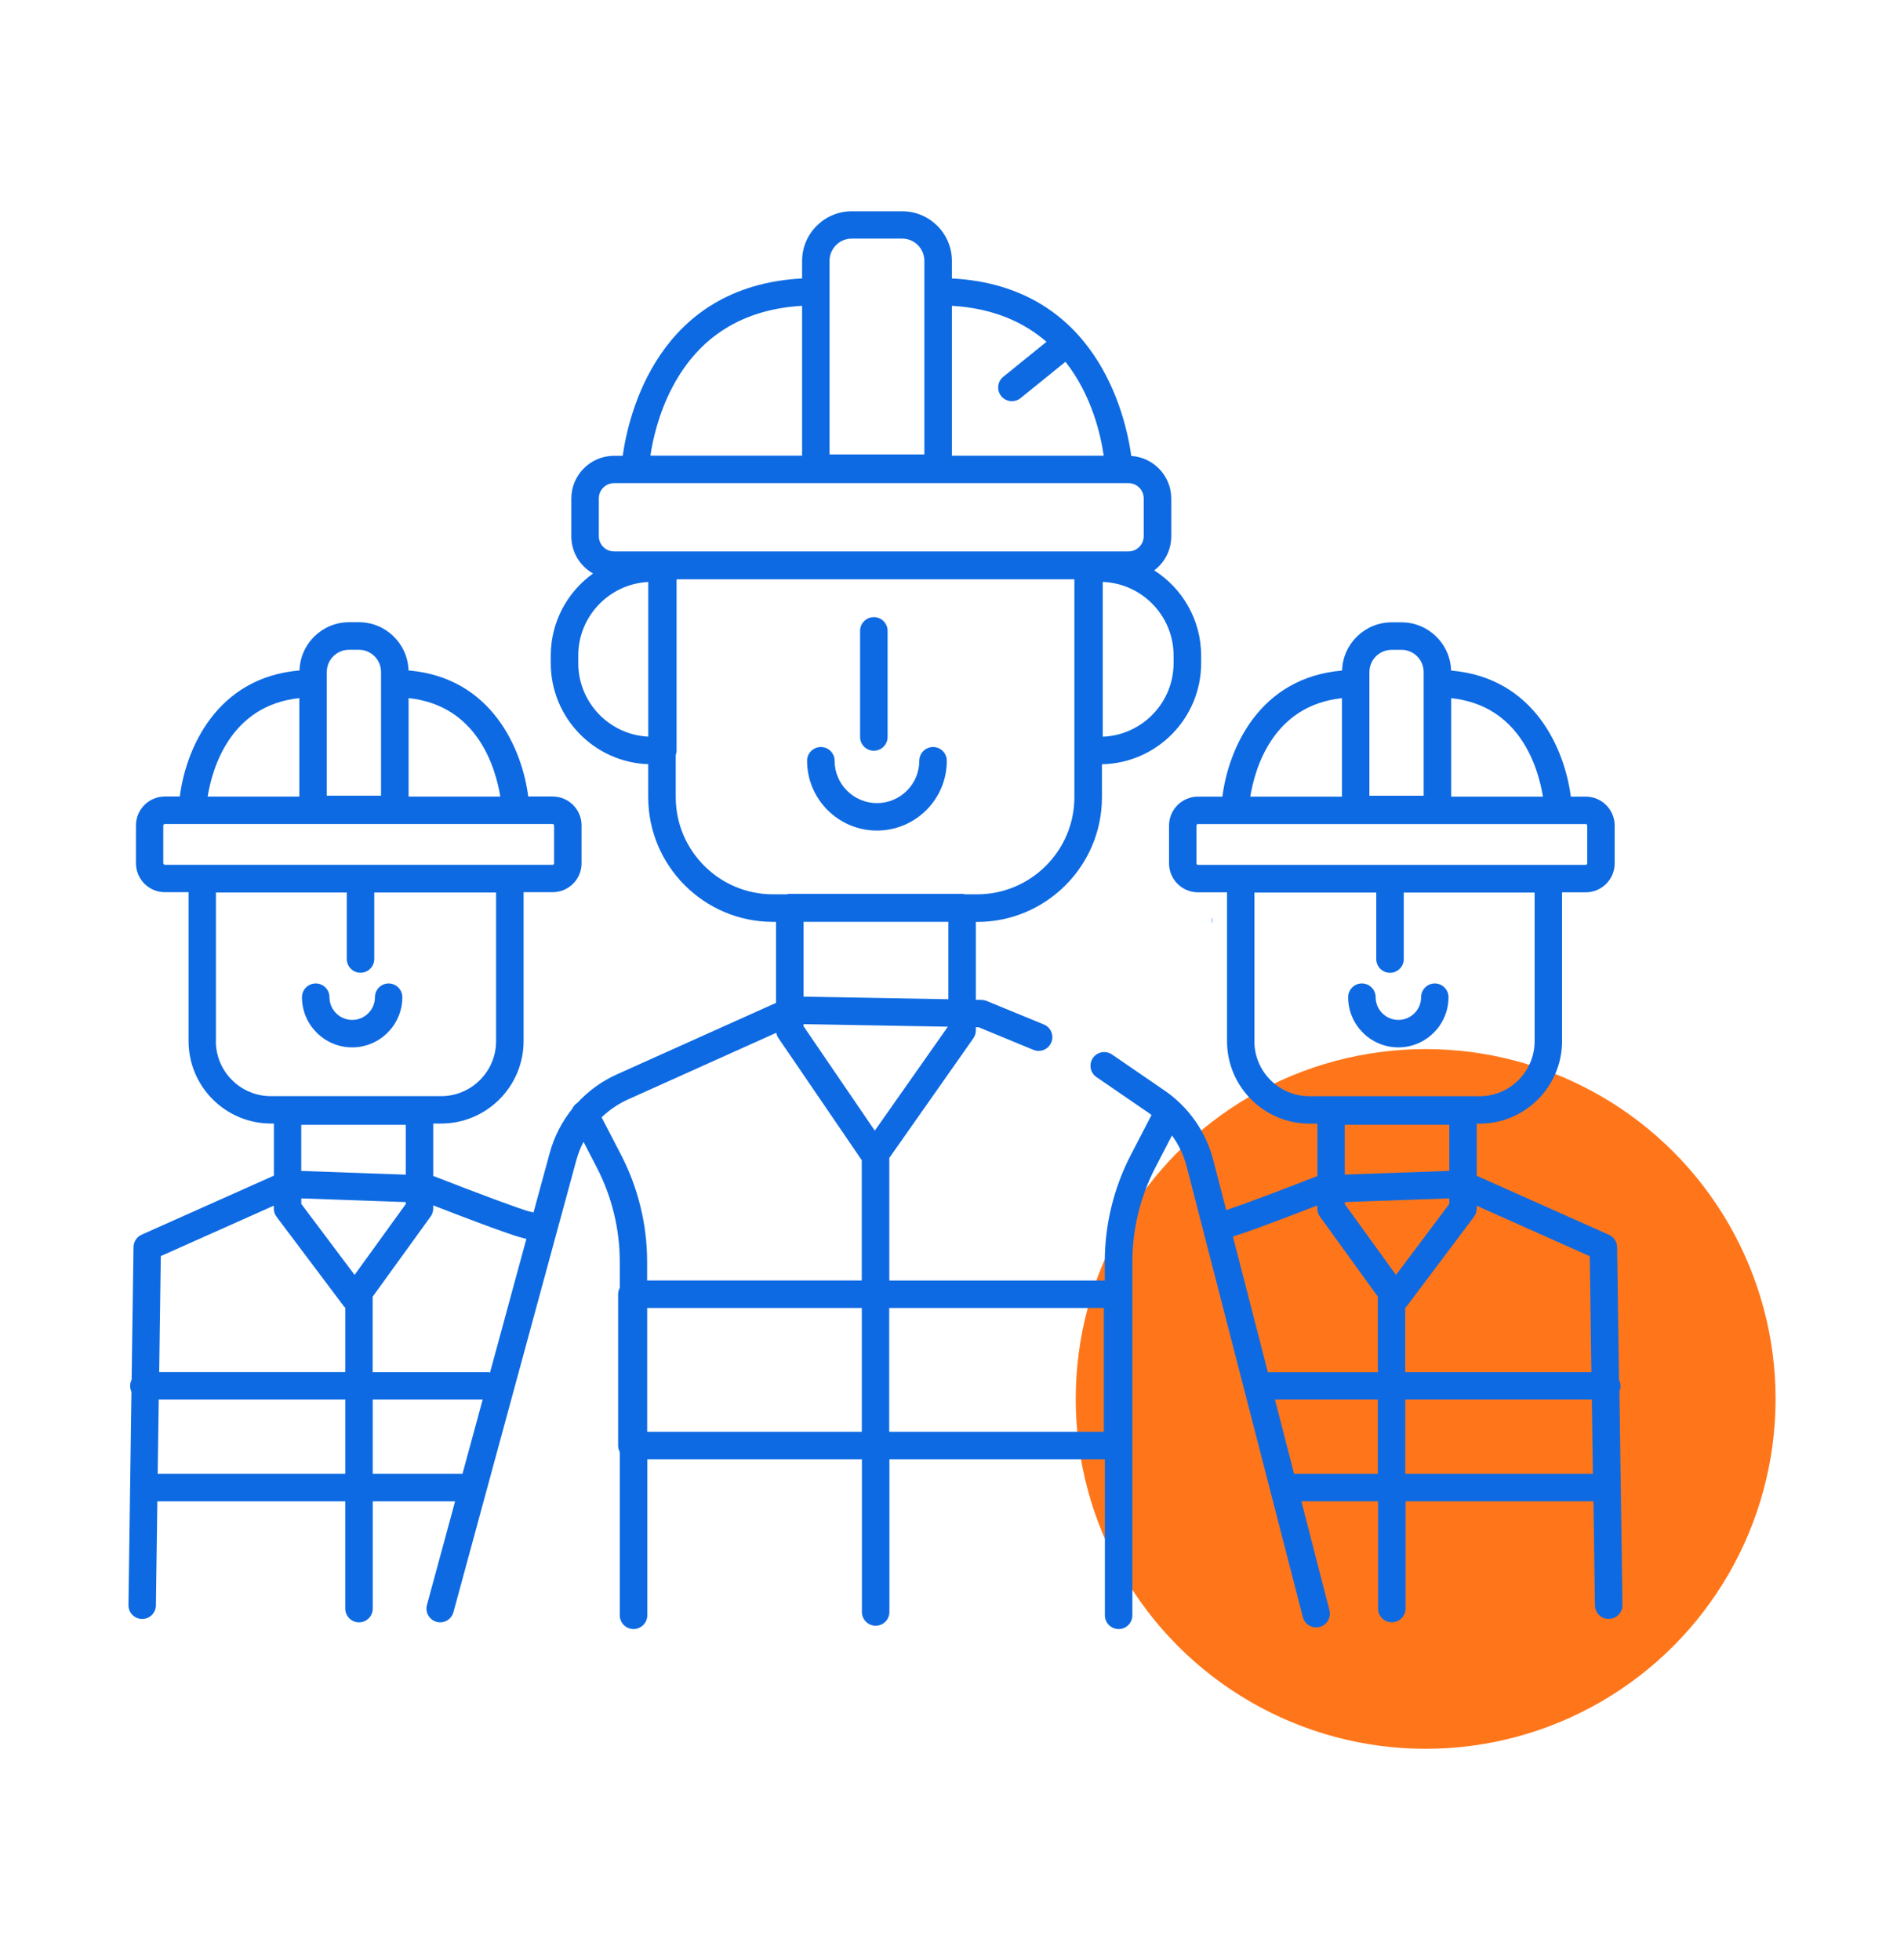 <svg xmlns="http://www.w3.org/2000/svg" id="Capa_1" data-name="Capa 1" viewBox="0 0 343.39 353.57"><defs><style>      .cls-1 {        fill: #ff761a;      }      .cls-2 {        fill: #0e6ae2;      }    </style></defs><circle class="cls-1" cx="257.12" cy="252.35" r="63.11"></circle><path class="cls-2" d="m218.61,166.6v-1.2c.01.07.03.13.04.2.07.35.04.69-.04,1Z"></path><g><path class="cls-2" d="m157.6,135.42c1.37,0,2.48-1.11,2.48-2.48v-19.14c0-1.37-1.11-2.48-2.48-2.48s-2.48,1.11-2.48,2.48v19.14c0,1.37,1.11,2.48,2.48,2.48Z"></path><path class="cls-2" d="m158.17,149.82c6.94,0,12.59-5.65,12.59-12.59,0-1.37-1.11-2.48-2.48-2.48s-2.48,1.11-2.48,2.48c0,4.21-3.43,7.64-7.64,7.64s-7.64-3.43-7.64-7.64c0-1.37-1.11-2.48-2.48-2.48s-2.48,1.11-2.48,2.48c0,6.94,5.65,12.59,12.59,12.59Z"></path><path class="cls-2" d="m258.78,177.4c-1.37,0-2.48,1.11-2.48,2.48,0,2.26-1.84,4.1-4.1,4.1s-4.1-1.84-4.1-4.1c0-1.37-1.11-2.48-2.48-2.48s-2.48,1.11-2.48,2.48c0,4.99,4.06,9.05,9.05,9.05s9.05-4.06,9.05-9.05c0-1.37-1.11-2.48-2.48-2.48Z"></path><path class="cls-2" d="m292.02,251.06c.15-.32.24-.67.24-1.04,0-.4-.1-.77-.27-1.1l-.34-23.95c-.01-.96-.59-1.83-1.47-2.23l-23.85-10.65v-9.4h.52c8.2,0,14.87-6.67,14.87-14.87v-26.86h4.27c2.88,0,5.22-2.34,5.22-5.22v-6.82c0-2.88-2.34-5.22-5.22-5.22h-2.69c-1.1-8.57-6.6-21.48-21.59-22.74-.14-4.82-4.09-8.7-8.94-8.7h-1.78c-4.85,0-8.81,3.88-8.94,8.7-14.99,1.26-20.5,14.17-21.59,22.74h-4.4c-2.88,0-5.22,2.34-5.22,5.22v6.82c0,2.88,2.34,5.22,5.22,5.22h5.24v26.86c0,8.2,6.67,14.87,14.87,14.87h1.43v9.47c-.08.02-.17.04-.24.07-6.37,2.49-13.44,5.15-16.21,6.06l-2.33-9.03c-1.32-5.1-4.43-9.55-8.78-12.54l-9.49-6.51c-1.13-.77-2.67-.49-3.44.64-.77,1.13-.49,2.67.64,3.44l9.49,6.51c.15.1.29.22.44.33l-3.74,7.22c-3.07,5.92-4.69,12.58-4.69,19.25v3.39h-38.86v-22.12l15.16-21.58c.29-.42.45-.91.45-1.42v-.57h.5s9.88,4.08,9.88,4.08c1.26.52,2.71-.08,3.23-1.35.52-1.26-.08-2.71-1.35-3.23l-10.31-4.24c-.29-.12-.59-.18-.9-.19l-1.05-.02v-14.05h.25c12.4,0,22.49-10.09,22.49-22.49v-5.95c9.9-.19,17.89-8.29,17.89-18.23v-1.36c0-6.46-3.38-12.14-8.46-15.38,1.86-1.41,3.07-3.63,3.07-6.14v-6.82c0-4.08-3.19-7.43-7.21-7.68-1.03-7.44-6.35-30.67-32.35-32.02v-3.16c0-4.94-4.02-8.96-8.96-8.96h-9.1c-4.94,0-8.96,4.02-8.96,8.96v3.16c-25.97,1.35-31.31,24.53-32.35,31.99h-1.56c-4.25,0-7.71,3.46-7.71,7.71v6.82c0,2.87,1.58,5.38,3.92,6.7-4.62,3.31-7.63,8.72-7.63,14.82v1.36c0,9.84,7.83,17.88,17.58,18.22v5.95c0,12.4,10.09,22.49,22.49,22.49h.56v14.61l-28.7,12.9c-2.74,1.23-5.14,2.99-7.12,5.13-.44.28-.77.67-.96,1.12-1.85,2.31-3.24,5-4.04,7.94l-2.92,10.73c-.2-.07-.4-.13-.62-.15-1.4-.31-9.79-3.45-17.23-6.36-.08-.03-.16-.05-.24-.07v-9.47h1.43c8.2,0,14.87-6.67,14.87-14.87v-26.86h5.24c2.88,0,5.22-2.34,5.22-5.22v-6.82c0-2.88-2.34-5.22-5.22-5.22h-4.4c-1.1-8.57-6.6-21.48-21.59-22.74-.14-4.82-4.09-8.7-8.94-8.7h-1.78c-4.85,0-8.81,3.88-8.94,8.7-14.99,1.26-20.5,14.17-21.59,22.74h-2.69c-2.88,0-5.22,2.34-5.22,5.22v6.82c0,2.88,2.34,5.22,5.22,5.22h4.27v26.86c0,8.2,6.67,14.87,14.87,14.87h.52v9.4l-23.85,10.65c-.88.39-1.45,1.26-1.47,2.23l-.34,23.95c-.17.33-.27.7-.27,1.1,0,.38.09.73.24,1.05l-.54,38.48c-.02,1.37,1.07,2.49,2.44,2.51h.04c1.35,0,2.46-1.09,2.47-2.44l.26-18.78h33.89v19.35c0,1.37,1.11,2.48,2.48,2.48s2.48-1.11,2.48-2.48v-19.35h14.85l-5.08,18.7c-.36,1.32.42,2.68,1.74,3.04.22.06.44.09.65.09,1.09,0,2.09-.73,2.39-1.83l22.16-81.52c.32-1.16.75-2.28,1.3-3.33l2.41,4.66c2.7,5.22,4.13,11.09,4.13,16.97v4.71c-.19.35-.3.74-.3,1.16v27.29c0,.42.12.82.3,1.16v29.46c0,1.37,1.11,2.48,2.48,2.48s2.48-1.11,2.48-2.48v-28.14h38.71v27.54c0,1.37,1.11,2.48,2.48,2.48s2.48-1.11,2.48-2.48v-27.54h38.86v28.14c0,1.37,1.11,2.48,2.48,2.48s2.48-1.11,2.48-2.48v-63.78c0-5.88,1.43-11.75,4.13-16.97l3.01-5.81c1.23,1.69,2.14,3.61,2.67,5.67l20.93,81.21c.29,1.12,1.29,1.86,2.4,1.86.2,0,.41-.03.62-.08,1.32-.34,2.12-1.69,1.78-3.02l-5.06-19.65h13.83v19.35c0,1.37,1.11,2.48,2.48,2.48s2.48-1.11,2.48-2.48v-19.35h33.89l.26,18.78c.02,1.36,1.12,2.44,2.48,2.44h.04c1.37-.02,2.46-1.14,2.44-2.51l-.54-38.49Zm-13.75-107.36h-16.54v-17.76c12.44,1.31,15.7,12.6,16.54,17.76Zm-31.29-22.48c0-2.21,1.8-4,4-4h1.78c2.21,0,4,1.8,4,4v22.32h-9.79v-22.32Zm-4.95,4.72v17.76h-16.54c.84-5.16,4.11-16.45,16.54-17.76Zm-26.25,29.8v-6.82c0-.15.12-.27.27-.27h69.94c.15,0,.27.12.27.27v6.82c0,.15-.12.27-.27.27h-69.94c-.15,0-.27-.12-.27-.27Zm10.46,32.08v-26.81h21.97v11.99c0,1.37,1.11,2.48,2.48,2.48s2.48-1.11,2.48-2.48v-11.99h23.6v26.81c0,5.47-4.45,9.92-9.92,9.92h-30.7c-5.47,0-9.92-4.45-9.92-9.92Zm-136.01-44.13h-16.54v-17.76c12.44,1.31,15.7,12.6,16.54,17.76Zm-31.29-22.48c0-2.21,1.8-4,4-4h1.78c2.21,0,4,1.8,4,4v22.32h-9.79v-22.32Zm-4.95,4.72v17.76h-16.54c.84-5.16,4.11-16.45,16.54-17.76Zm-24.54,29.8v-6.82c0-.15.12-.27.27-.27h69.94c.15,0,.27.12.27.27v6.82c0,.15-.12.27-.27.27H29.73c-.15,0-.27-.12-.27-.27Zm9.49,32.08v-26.81h23.6v11.99c0,1.37,1.11,2.48,2.48,2.48s2.48-1.11,2.48-2.48v-11.99h21.97v26.81c0,5.47-4.45,9.92-9.92,9.92h-30.7c-5.47,0-9.92-4.45-9.92-9.92Zm56.45,30.76s.1,0,.16,0c-.06,0-.13,0-.19,0h.03Zm-.46,4.91l-6.55,24.09c-.15-.03-.3-.05-.45-.05h-20.72v-13.37c0-.07-.02-.14-.02-.22l10.47-14.48c.31-.42.47-.93.47-1.45v-.57c12.7,4.94,15.82,5.87,16.8,6.04Zm-21.75-11.59l-18.85-.67v-8.32h18.85v8.99Zm-18.85,4.28l18.85.67v.36l-9.23,12.77-9.61-12.8v-1.01Zm-4.95,1.32v.51c0,.54.17,1.06.5,1.49l12.13,16.14c.08.1.17.19.26.27v11.6H28.71l.29-20.92,20.39-9.1Zm-20.94,48.36l.19-13.39h33.64v13.39H28.45Zm38.78,0v-13.39h19.83l-3.64,13.39h-16.19Zm90.55-61.9l-12.86-18.85v-.36l26.04.46-13.18,18.75Zm53.89-85.7v1.36c0,7.16-5.69,13.01-12.78,13.28v-27.92c7.09.27,12.78,6.12,12.78,13.28Zm-22.93-56.59l-7.79,6.31c-1.06.86-1.23,2.42-.37,3.48.49.6,1.2.92,1.93.92.55,0,1.1-.18,1.56-.55l8.1-6.56c4.75,6.03,6.36,13.2,6.9,16.94h-27.38v-27.04c7.57.45,13.07,3.03,17.06,6.5Zm-39.12-14.62c0-2.21,1.8-4,4-4h9.1c2.21,0,4,1.8,4,4v34.93h-17.1v-34.93Zm-28.3,22.72c4.8-9.07,12.66-13.97,23.35-14.6v27.03h-27.36c.42-2.82,1.47-7.63,4.01-12.43Zm-13.31,20.14c0-1.52,1.24-2.75,2.75-2.75h92.77c1.52,0,2.75,1.24,2.75,2.75v6.82c0,1.52-1.24,2.75-2.75,2.75h-92.77c-1.52,0-2.75-1.24-2.75-2.75v-6.82Zm-3.71,29.71v-1.36c0-7.11,5.61-12.92,12.63-13.27v27.9c-7.02-.34-12.63-6.16-12.63-13.27Zm17.58,24.18v-7.59c.09-.26.15-.53.15-.83v-30.87h71.75v39.29c0,9.67-7.87,17.53-17.53,17.53h-2.15c-.19-.05-.38-.08-.58-.08h-31.08c-.2,0-.39.03-.58.08h-2.45c-9.67,0-17.53-7.87-17.53-17.53Zm49.17,22.49v13.97l-26.12-.47v-13.5h26.12Zm-62.53,35.26c1.38-1.32,2.99-2.42,4.78-3.23l26.71-12.01c.06.34.19.67.39.95l15.03,22.03v21.7h-38.71v-3.39c0-6.67-1.62-13.33-4.69-19.25l-3.52-6.8Zm8.21,56.73v-22.33h38.71v22.33h-38.71Zm82.36,0h-38.71v-22.33h38.71v22.33Zm87.64-31.68l.29,20.92h-33.57v-11.6c.09-.09.18-.17.26-.27l12.13-16.14c.32-.43.5-.95.5-1.49v-.51l20.39,9.1Zm-25.34-15.38l-18.85.67v-8.99h18.85v8.32Zm-18.85,5.63l18.85-.67v1.01l-9.61,12.8-9.23-12.77v-.36Zm-4.95.59v.57c0,.52.16,1.03.47,1.45l10.47,14.48c0,.07-.02.14-.02.22v13.37h-19.84l-6.3-24.46c2.02-.63,6.21-2.11,15.23-5.62Zm-4.19,48.42l-3.45-13.39h18.56v13.39h-15.11Zm20.06,0v-13.39h33.64l.19,13.39h-33.82Z"></path><path class="cls-2" d="m70.1,177.4c-1.37,0-2.48,1.11-2.48,2.48,0,2.26-1.84,4.1-4.1,4.1s-4.1-1.84-4.1-4.1c0-1.37-1.11-2.48-2.48-2.48s-2.48,1.11-2.48,2.48c0,4.99,4.06,9.05,9.05,9.05s9.05-4.06,9.05-9.05c0-1.37-1.11-2.48-2.48-2.48Z"></path></g></svg>